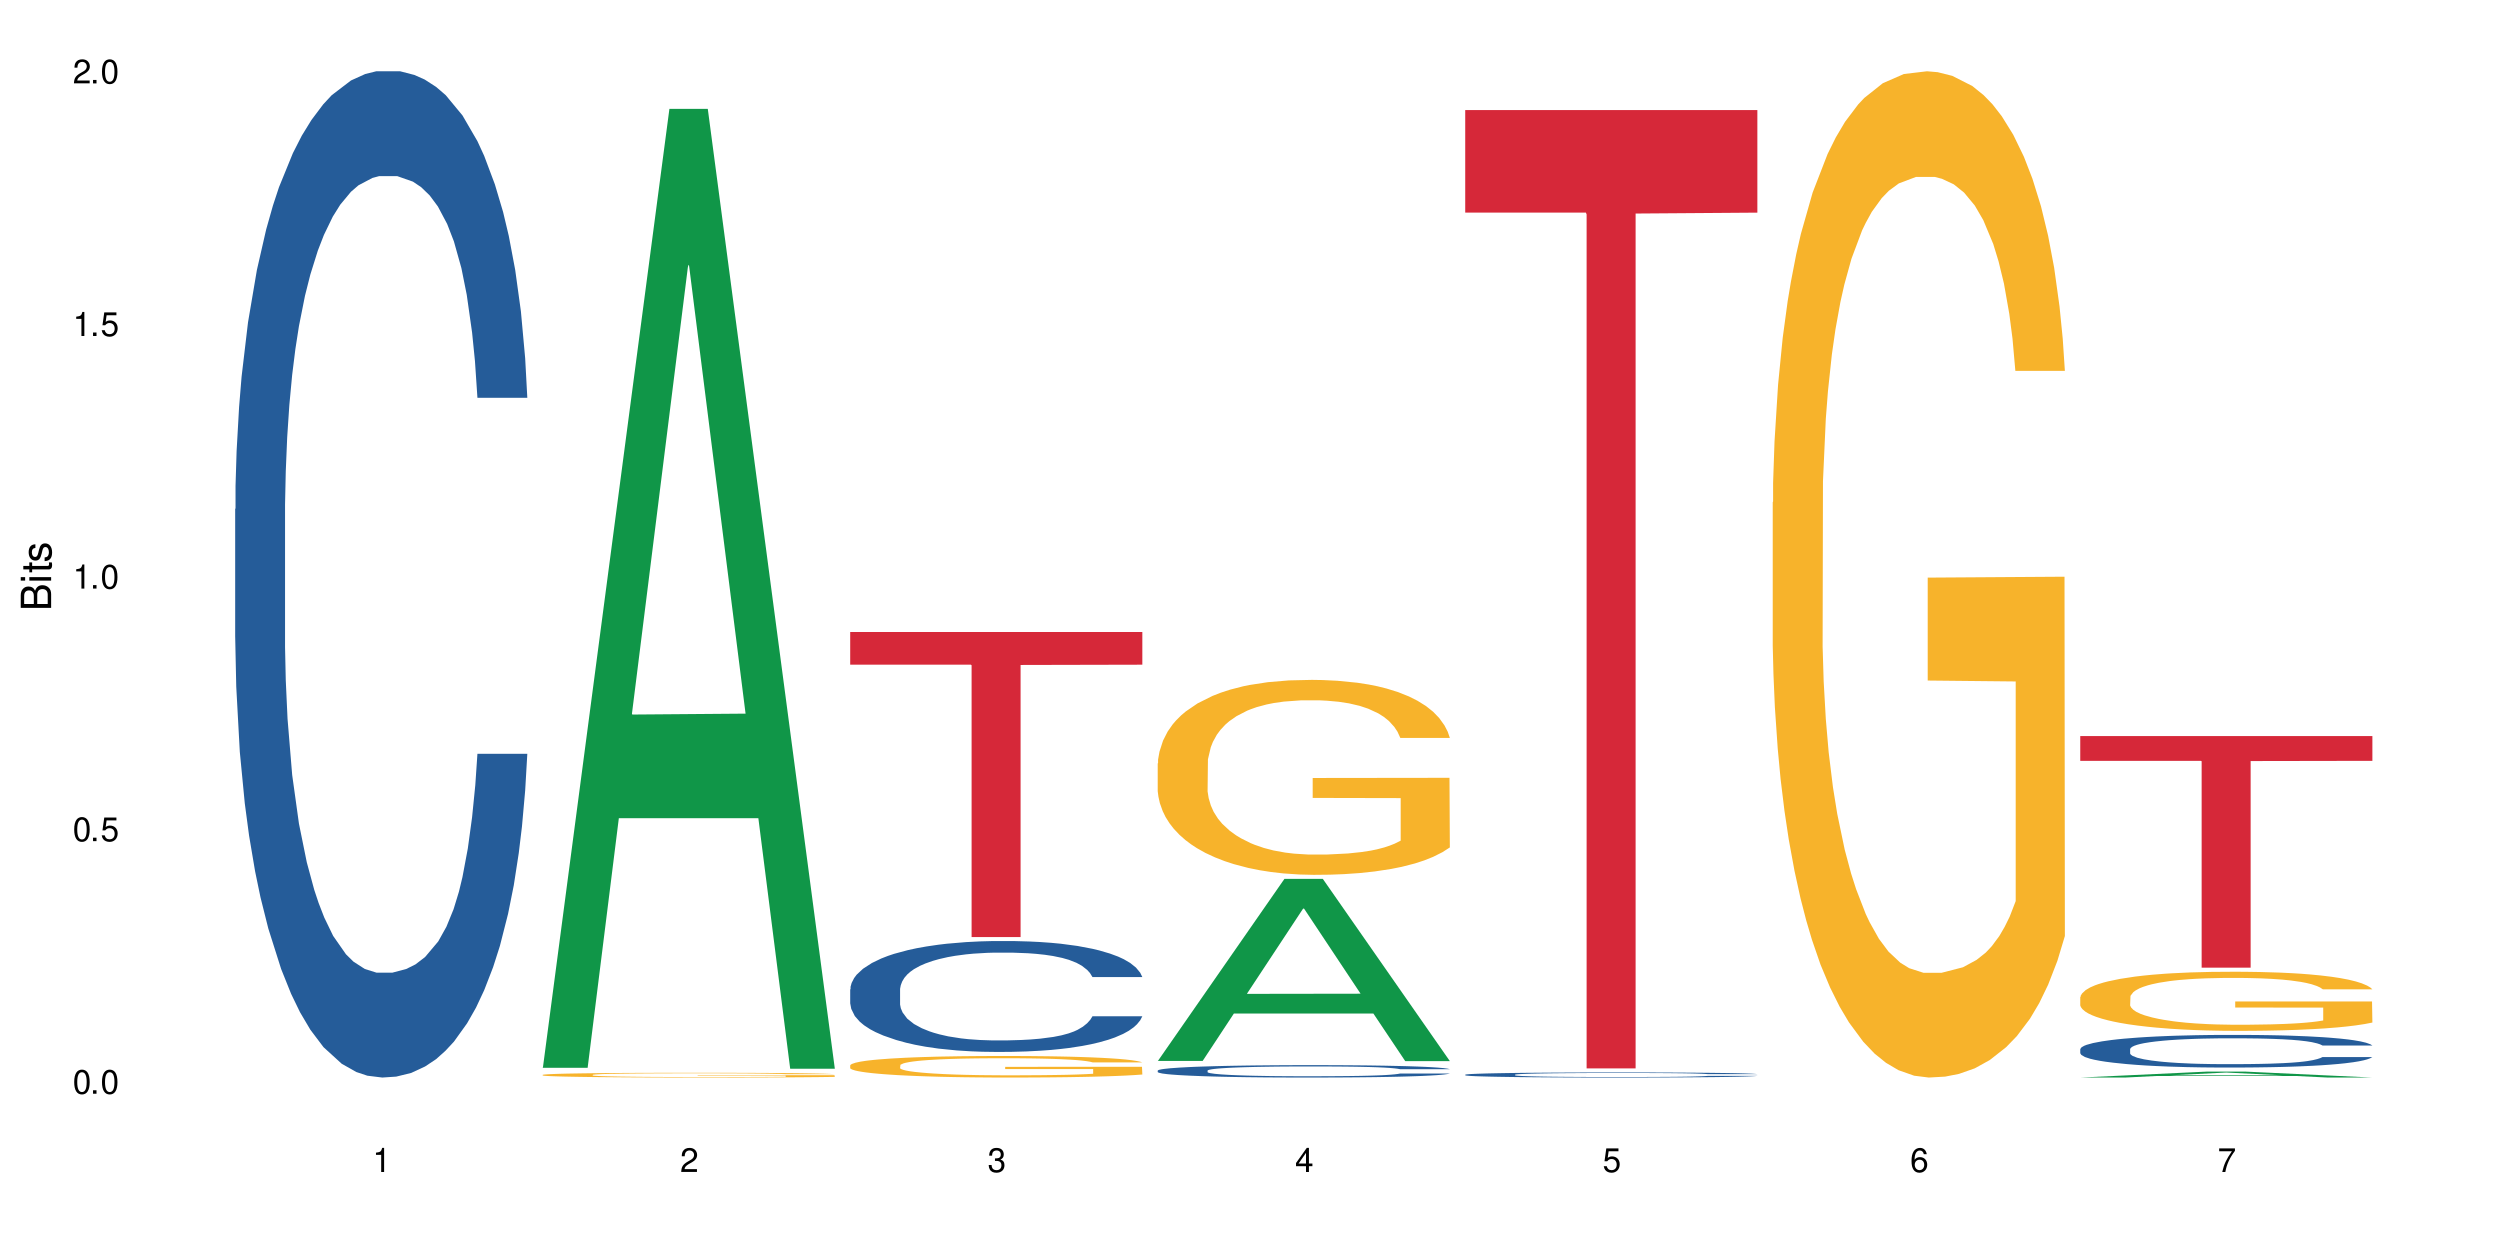 <?xml version="1.0" encoding="UTF-8"?>
<svg xmlns="http://www.w3.org/2000/svg" xmlns:xlink="http://www.w3.org/1999/xlink" width="720" height="360" viewBox="0 0 720 360">
<defs>
<g>
<g id="glyph-0-0">
</g>
<g id="glyph-0-1">
<path d="M 2.641 -6.938 C 2 -6.938 1.422 -6.656 1.078 -6.172 C 0.641 -5.562 0.406 -4.641 0.406 -3.359 C 0.406 -1.016 1.188 0.219 2.641 0.219 C 4.078 0.219 4.859 -1.016 4.859 -3.297 C 4.859 -4.641 4.656 -5.547 4.203 -6.172 C 3.844 -6.656 3.281 -6.938 2.641 -6.938 Z M 2.641 -6.188 C 3.547 -6.188 4 -5.25 4 -3.375 C 4 -1.406 3.562 -0.484 2.625 -0.484 C 1.734 -0.484 1.281 -1.438 1.281 -3.344 C 1.281 -5.25 1.734 -6.188 2.641 -6.188 Z M 2.641 -6.188 "/>
</g>
<g id="glyph-0-2">
<path d="M 1.828 -1 L 0.828 -1 L 0.828 0 L 1.828 0 Z M 1.828 -1 "/>
</g>
<g id="glyph-0-3">
<path d="M 4.562 -6.797 L 1.062 -6.797 L 0.547 -3.094 L 1.328 -3.094 C 1.719 -3.562 2.047 -3.734 2.578 -3.734 C 3.484 -3.734 4.062 -3.109 4.062 -2.094 C 4.062 -1.125 3.484 -0.531 2.578 -0.531 C 1.828 -0.531 1.375 -0.906 1.188 -1.672 L 0.328 -1.672 C 0.453 -1.109 0.547 -0.844 0.75 -0.594 C 1.125 -0.078 1.828 0.219 2.594 0.219 C 3.969 0.219 4.922 -0.781 4.922 -2.219 C 4.922 -3.562 4.031 -4.484 2.719 -4.484 C 2.25 -4.484 1.859 -4.359 1.469 -4.062 L 1.734 -5.969 L 4.562 -5.969 Z M 4.562 -6.797 "/>
</g>
<g id="glyph-0-4">
<path d="M 2.484 -4.938 L 2.484 0 L 3.328 0 L 3.328 -6.938 L 2.766 -6.938 C 2.469 -5.875 2.281 -5.734 0.984 -5.562 L 0.984 -4.938 Z M 2.484 -4.938 "/>
</g>
<g id="glyph-0-5">
<path d="M 4.859 -0.828 L 1.281 -0.828 C 1.359 -1.406 1.672 -1.781 2.5 -2.281 L 3.469 -2.828 C 4.406 -3.344 4.906 -4.062 4.906 -4.906 C 4.906 -5.484 4.672 -6.031 4.266 -6.406 C 3.859 -6.766 3.375 -6.938 2.719 -6.938 C 1.859 -6.938 1.219 -6.625 0.844 -6.031 C 0.609 -5.672 0.5 -5.234 0.484 -4.531 L 1.328 -4.531 C 1.359 -5.016 1.406 -5.281 1.531 -5.516 C 1.75 -5.938 2.188 -6.203 2.703 -6.203 C 3.469 -6.203 4.031 -5.641 4.031 -4.891 C 4.031 -4.344 3.719 -3.859 3.125 -3.516 L 2.234 -3 C 0.812 -2.172 0.406 -1.531 0.328 -0.016 L 4.859 -0.016 Z M 4.859 -0.828 "/>
</g>
<g id="glyph-0-6">
<path d="M 2.125 -3.188 L 2.578 -3.188 C 3.5 -3.188 3.984 -2.766 3.984 -1.922 C 3.984 -1.062 3.469 -0.531 2.594 -0.531 C 1.656 -0.531 1.203 -1 1.156 -2.016 L 0.312 -2.016 C 0.344 -1.453 0.438 -1.094 0.609 -0.781 C 0.953 -0.109 1.625 0.219 2.547 0.219 C 3.953 0.219 4.859 -0.625 4.859 -1.938 C 4.859 -2.828 4.516 -3.297 3.703 -3.594 C 4.344 -3.844 4.656 -4.328 4.656 -5.031 C 4.656 -6.219 3.875 -6.938 2.578 -6.938 C 1.203 -6.938 0.484 -6.172 0.453 -4.703 L 1.297 -4.703 C 1.312 -5.125 1.344 -5.359 1.453 -5.578 C 1.641 -5.969 2.062 -6.203 2.594 -6.203 C 3.344 -6.203 3.797 -5.75 3.797 -5 C 3.797 -4.516 3.609 -4.219 3.25 -4.047 C 3.016 -3.953 2.703 -3.922 2.125 -3.906 Z M 2.125 -3.188 "/>
</g>
<g id="glyph-0-7">
<path d="M 3.141 -1.672 L 3.141 0 L 3.984 0 L 3.984 -1.672 L 4.984 -1.672 L 4.984 -2.438 L 3.984 -2.438 L 3.984 -6.938 L 3.359 -6.938 L 0.266 -2.578 L 0.266 -1.672 Z M 3.141 -2.438 L 1 -2.438 L 3.141 -5.5 Z M 3.141 -2.438 "/>
</g>
<g id="glyph-0-8">
<path d="M 4.781 -5.125 C 4.609 -6.266 3.891 -6.938 2.844 -6.938 C 2.094 -6.938 1.422 -6.578 1.031 -5.953 C 0.594 -5.266 0.406 -4.422 0.406 -3.172 C 0.406 -2 0.578 -1.25 0.984 -0.641 C 1.359 -0.078 1.953 0.219 2.703 0.219 C 3.984 0.219 4.922 -0.75 4.922 -2.094 C 4.922 -3.375 4.062 -4.281 2.844 -4.281 C 2.172 -4.281 1.641 -4.031 1.281 -3.516 C 1.281 -5.234 1.828 -6.188 2.797 -6.188 C 3.391 -6.188 3.797 -5.797 3.938 -5.125 Z M 2.734 -3.531 C 3.547 -3.531 4.062 -2.953 4.062 -2.031 C 4.062 -1.156 3.484 -0.531 2.703 -0.531 C 1.922 -0.531 1.328 -1.188 1.328 -2.078 C 1.328 -2.938 1.906 -3.531 2.734 -3.531 Z M 2.734 -3.531 "/>
</g>
<g id="glyph-0-9">
<path d="M 4.984 -6.797 L 0.438 -6.797 L 0.438 -5.969 L 4.109 -5.969 C 2.5 -3.656 1.828 -2.234 1.328 0 L 2.219 0 C 2.594 -2.172 3.453 -4.047 4.984 -6.094 Z M 4.984 -6.797 "/>
</g>
<g id="glyph-1-0">
</g>
<g id="glyph-1-1">
<path d="M 0 -0.953 L 0 -4.891 C 0 -5.719 -0.234 -6.344 -0.734 -6.797 C -1.188 -7.234 -1.812 -7.469 -2.5 -7.469 C -3.547 -7.469 -4.188 -7 -4.625 -5.875 C -4.984 -6.688 -5.625 -7.094 -6.531 -7.094 C -7.172 -7.094 -7.734 -6.859 -8.141 -6.391 C -8.562 -5.922 -8.75 -5.344 -8.75 -4.5 L -8.75 -0.953 Z M -4.984 -2.062 L -7.766 -2.062 L -7.766 -4.219 C -7.766 -4.844 -7.688 -5.203 -7.453 -5.5 C -7.219 -5.812 -6.859 -5.969 -6.375 -5.969 C -5.891 -5.969 -5.531 -5.812 -5.297 -5.5 C -5.062 -5.203 -4.984 -4.844 -4.984 -4.219 Z M -0.984 -2.062 L -4 -2.062 L -4 -4.781 C -4 -5.766 -3.438 -6.359 -2.484 -6.359 C -1.547 -6.359 -0.984 -5.766 -0.984 -4.781 Z M -0.984 -2.062 "/>
</g>
<g id="glyph-1-2">
<path d="M -6.281 -1.797 L -6.281 -0.797 L 0 -0.797 L 0 -1.797 Z M -8.75 -1.797 L -8.75 -0.797 L -7.484 -0.797 L -7.484 -1.797 Z M -8.75 -1.797 "/>
</g>
<g id="glyph-1-3">
<path d="M -6.281 -3.047 L -6.281 -2.016 L -8.016 -2.016 L -8.016 -1.016 L -6.281 -1.016 L -6.281 -0.172 L -5.469 -0.172 L -5.469 -1.016 L -0.719 -1.016 C -0.078 -1.016 0.281 -1.453 0.281 -2.234 C 0.281 -2.5 0.25 -2.719 0.188 -3.047 L -0.641 -3.047 C -0.609 -2.906 -0.594 -2.766 -0.594 -2.562 C -0.594 -2.141 -0.719 -2.016 -1.156 -2.016 L -5.469 -2.016 L -5.469 -3.047 Z M -6.281 -3.047 "/>
</g>
<g id="glyph-1-4">
<path d="M -4.531 -5.25 C -5.766 -5.25 -6.469 -4.422 -6.469 -2.969 C -6.469 -1.516 -5.719 -0.562 -4.547 -0.562 C -3.562 -0.562 -3.094 -1.062 -2.734 -2.562 L -2.516 -3.484 C -2.344 -4.188 -2.094 -4.469 -1.641 -4.469 C -1.047 -4.469 -0.641 -3.875 -0.641 -3 C -0.641 -2.453 -0.797 -2 -1.062 -1.75 C -1.25 -1.594 -1.422 -1.531 -1.875 -1.469 L -1.875 -0.406 C -0.422 -0.453 0.281 -1.266 0.281 -2.922 C 0.281 -4.5 -0.5 -5.516 -1.719 -5.516 C -2.656 -5.516 -3.172 -4.984 -3.469 -3.734 L -3.703 -2.766 C -3.891 -1.953 -4.156 -1.609 -4.594 -1.609 C -5.188 -1.609 -5.547 -2.125 -5.547 -2.938 C -5.547 -3.75 -5.203 -4.172 -4.531 -4.203 Z M -4.531 -5.25 "/>
</g>
</g>
</defs>
<rect x="-72" y="-36" width="864" height="432" fill="rgb(100%, 100%, 100%)" fill-opacity="1"/>
<path fill-rule="nonzero" fill="rgb(14.51%, 36.078%, 60%)" fill-opacity="1" d="M 67.73 146.621 L 67.832 146.355 L 67.832 140 L 68.141 129.934 L 68.859 117.215 L 69.578 108.477 L 71.426 92.844 L 73.988 77.746 L 76.656 66.09 L 78.605 59.203 L 80.352 53.902 L 84.352 44.102 L 86.918 39.07 L 89.688 34.566 L 93.074 30.062 L 95.535 27.414 L 101.078 23.176 L 105.18 21.32 L 108.363 20.527 L 115.238 20.527 L 119.34 21.586 L 122.316 22.91 L 125.598 25.031 L 128.371 27.414 L 133.191 33.242 L 137.5 40.66 L 139.449 44.898 L 142.527 53.109 L 144.891 61.055 L 146.531 67.945 L 148.379 77.746 L 150.02 89.668 L 151.25 103.176 L 151.867 114.566 L 137.5 114.566 L 136.785 103.973 L 135.961 95.758 L 134.422 84.898 L 132.883 77.215 L 130.73 69.535 L 128.781 64.5 L 126.113 59.469 L 123.754 56.289 L 121.289 53.902 L 118.93 52.316 L 114.414 50.727 L 109.184 50.727 L 107.234 51.254 L 103.23 53.375 L 101.078 55.23 L 98 58.938 L 95.844 62.383 L 93.281 67.68 L 91.535 72.184 L 89.379 79.07 L 87.84 85.164 L 86.098 93.906 L 85.07 100.527 L 84.148 107.945 L 83.328 116.688 L 82.711 125.957 L 82.301 135.762 L 82.094 145.297 L 82.094 186.355 L 82.301 195.895 L 82.812 207.02 L 84.148 223.18 L 86.098 237.219 L 88.355 248.344 L 90.508 256.293 L 91.742 260 L 93.383 264.238 L 95.945 269.535 L 99.641 274.836 L 101.797 276.953 L 105.078 279.074 L 108.465 280.133 L 112.98 280.133 L 116.98 279.074 L 119.648 277.75 L 122.418 275.629 L 126.215 271.125 L 128.574 266.887 L 130.629 261.855 L 132.168 256.82 L 133.191 252.582 L 134.73 244.371 L 135.961 235.363 L 136.887 226.094 L 137.5 217.086 L 151.867 217.086 L 151.25 227.684 L 150.328 238.012 L 149.402 245.695 L 147.969 254.969 L 146.324 263.18 L 143.965 272.449 L 142.016 278.543 L 139.449 285.168 L 137.09 290.199 L 134.527 294.703 L 130.73 300 L 128.266 302.648 L 125.598 305.035 L 122.418 307.152 L 118.418 309.008 L 114.109 310.066 L 110.105 310.332 L 105.797 309.801 L 102.617 308.742 L 98.41 306.359 L 93.176 301.59 L 89.379 296.559 L 86.406 291.523 L 83.84 286.227 L 80.969 279.074 L 77.273 267.418 L 75.016 258.41 L 73.477 250.992 L 71.734 240.664 L 70.5 231.391 L 69.066 216.555 L 68.039 197.746 L 67.73 183.18 Z M 67.73 146.621 "/>
<path fill-rule="nonzero" fill="rgb(6.275%, 58.824%, 28.235%)" fill-opacity="1" d="M 156.293 307.535 L 156.383 307.277 L 192.789 31.359 L 203.844 31.359 L 240.43 307.797 L 227.574 307.797 L 218.406 235.637 L 178.227 235.637 L 169.238 307.535 L 156.293 307.535 L 182.094 205.789 L 214.723 205.527 L 198.453 76.523 L 198.273 76.266 L 198.094 77.043 L 182.004 205.527 L 182.094 205.789 Z M 156.293 307.535 "/>
<path fill-rule="nonzero" fill="rgb(96.863%, 70.196%, 16.863%)" fill-opacity="1" d="M 156.293 309.547 L 156.398 309.547 L 156.398 309.52 L 156.809 309.465 L 157.832 309.387 L 159.168 309.324 L 160.605 309.273 L 161.527 309.246 L 163.066 309.207 L 164.398 309.18 L 167.785 309.125 L 172.094 309.07 L 174.457 309.051 L 177.121 309.027 L 180.918 309.004 L 182.664 308.996 L 188 308.977 L 194.051 308.961 L 203.801 308.961 L 208.008 308.965 L 213.754 308.98 L 217.035 308.992 L 219.602 309.004 L 222.27 309.02 L 225.551 309.047 L 228.629 309.074 L 231.094 309.105 L 233.555 309.145 L 235.605 309.184 L 237.352 309.227 L 238.891 309.281 L 239.812 309.324 L 240.43 309.367 L 226.168 309.367 L 225.348 309.324 L 224.422 309.289 L 222.883 309.25 L 221.344 309.219 L 219.805 309.195 L 216.934 309.164 L 214.473 309.141 L 211.395 309.125 L 208.418 309.113 L 205.031 309.105 L 202.98 309.102 L 197.543 309.102 L 192.617 309.113 L 189.742 309.121 L 187.691 309.133 L 184.816 309.152 L 183.074 309.168 L 182.047 309.176 L 178.969 309.215 L 176.918 309.25 L 175.789 309.273 L 174.352 309.312 L 173.328 309.344 L 172.199 309.395 L 171.582 309.434 L 170.762 309.52 L 170.66 309.746 L 170.965 309.793 L 171.582 309.844 L 172.402 309.887 L 173.633 309.938 L 174.867 309.973 L 177.02 310.02 L 178.867 310.055 L 180.305 310.074 L 183.074 310.109 L 184.203 310.121 L 186.871 310.145 L 189.641 310.16 L 193.027 310.176 L 195.59 310.184 L 199.695 310.191 L 204.93 310.191 L 211.086 310.184 L 214.984 310.172 L 217.652 310.16 L 219.395 310.152 L 221.551 310.141 L 223.09 310.125 L 224.527 310.113 L 226.27 310.09 L 226.27 309.793 L 200.926 309.789 L 200.926 309.648 L 240.328 309.648 L 240.43 310.141 L 238.273 310.172 L 235.605 310.207 L 233.043 310.23 L 230.375 310.254 L 226.578 310.277 L 223.5 310.293 L 218.781 310.309 L 214.473 310.32 L 209.957 310.328 L 205.953 310.332 L 201.234 310.332 L 197.027 310.328 L 192.512 310.324 L 188.922 310.312 L 185.641 310.301 L 182.355 310.285 L 178.25 310.258 L 175.582 310.234 L 172.812 310.211 L 170.043 310.18 L 167.582 310.145 L 165.938 310.117 L 164.297 310.086 L 162.555 310.051 L 160.91 310.008 L 159.68 309.969 L 158.551 309.926 L 157.73 309.883 L 156.91 309.828 L 156.5 309.781 L 156.293 309.742 Z M 156.293 309.547 "/>
<path fill-rule="nonzero" fill="rgb(14.51%, 36.078%, 60%)" fill-opacity="1" d="M 244.859 284.926 L 244.961 284.898 L 244.961 284.195 L 245.27 283.086 L 245.988 281.688 L 246.703 280.723 L 248.551 279 L 251.117 277.34 L 253.785 276.055 L 255.734 275.297 L 257.477 274.711 L 261.48 273.633 L 264.043 273.078 L 266.816 272.582 L 270.199 272.086 L 272.664 271.793 L 278.203 271.328 L 282.309 271.121 L 285.488 271.035 L 292.363 271.035 L 296.469 271.152 L 299.441 271.297 L 302.727 271.531 L 305.496 271.793 L 310.32 272.434 L 314.629 273.254 L 316.578 273.719 L 319.656 274.625 L 322.016 275.5 L 323.656 276.258 L 325.504 277.34 L 327.145 278.652 L 328.379 280.141 L 328.992 281.395 L 314.629 281.395 L 313.91 280.227 L 313.09 279.324 L 311.551 278.125 L 310.012 277.281 L 307.855 276.434 L 305.906 275.879 L 303.238 275.324 L 300.879 274.973 L 298.418 274.711 L 296.059 274.535 L 291.543 274.363 L 286.309 274.363 L 284.359 274.418 L 280.359 274.652 L 278.203 274.859 L 275.125 275.266 L 272.973 275.645 L 270.406 276.23 L 268.66 276.727 L 266.508 277.484 L 264.969 278.156 L 263.223 279.117 L 262.199 279.848 L 261.273 280.664 L 260.453 281.629 L 259.84 282.648 L 259.426 283.73 L 259.223 284.781 L 259.223 289.305 L 259.426 290.355 L 259.941 291.578 L 261.273 293.359 L 263.223 294.906 L 265.48 296.133 L 267.637 297.008 L 268.867 297.418 L 270.508 297.883 L 273.074 298.469 L 276.77 299.051 L 278.922 299.285 L 282.207 299.516 L 285.59 299.633 L 290.105 299.633 L 294.109 299.516 L 296.773 299.371 L 299.547 299.137 L 303.344 298.641 L 305.703 298.176 L 307.754 297.621 L 309.293 297.066 L 310.32 296.598 L 311.859 295.695 L 313.09 294.703 L 314.012 293.68 L 314.629 292.688 L 328.992 292.688 L 328.379 293.855 L 327.453 294.992 L 326.531 295.84 L 325.094 296.863 L 323.453 297.766 L 321.094 298.789 L 319.145 299.461 L 316.578 300.188 L 314.219 300.742 L 311.652 301.238 L 307.855 301.824 L 305.395 302.113 L 302.727 302.379 L 299.547 302.609 L 295.543 302.816 L 291.234 302.934 L 287.234 302.961 L 282.926 302.902 L 279.742 302.785 L 275.535 302.523 L 270.305 302 L 266.508 301.445 L 263.531 300.891 L 260.965 300.305 L 258.094 299.516 L 254.398 298.234 L 252.145 297.242 L 250.605 296.426 L 248.859 295.285 L 247.629 294.266 L 246.191 292.629 L 245.164 290.559 L 244.859 288.953 Z M 244.859 284.926 "/>
<path fill-rule="nonzero" fill="rgb(96.863%, 70.196%, 16.863%)" fill-opacity="1" d="M 244.859 306.785 L 244.961 306.777 L 244.961 306.664 L 245.371 306.41 L 246.398 306.059 L 247.73 305.77 L 249.168 305.543 L 250.09 305.422 L 251.629 305.254 L 252.965 305.129 L 256.348 304.875 L 260.66 304.637 L 263.02 304.535 L 265.688 304.438 L 269.484 304.328 L 271.227 304.289 L 276.562 304.199 L 282.617 304.141 L 289.285 304.125 L 292.363 304.129 L 296.57 304.152 L 302.316 304.215 L 305.598 304.273 L 308.164 304.328 L 310.832 304.402 L 314.117 304.516 L 317.195 304.652 L 319.656 304.789 L 322.117 304.957 L 324.172 305.141 L 325.914 305.34 L 327.453 305.578 L 328.379 305.773 L 328.992 305.973 L 314.73 305.973 L 313.91 305.773 L 312.988 305.621 L 311.449 305.434 L 309.91 305.297 L 308.371 305.191 L 305.496 305.043 L 303.035 304.953 L 299.957 304.875 L 296.98 304.824 L 293.594 304.789 L 291.543 304.777 L 286.105 304.777 L 281.18 304.816 L 278.309 304.863 L 276.254 304.906 L 273.383 304.992 L 271.637 305.059 L 270.613 305.105 L 267.535 305.281 L 265.48 305.441 L 264.352 305.547 L 262.918 305.719 L 261.891 305.871 L 260.762 306.098 L 260.145 306.27 L 259.324 306.652 L 259.223 307.672 L 259.531 307.891 L 260.145 308.121 L 260.965 308.324 L 262.199 308.543 L 263.43 308.707 L 265.582 308.926 L 267.43 309.074 L 268.867 309.172 L 271.637 309.324 L 272.766 309.375 L 275.434 309.477 L 278.203 309.555 L 281.59 309.625 L 284.156 309.656 L 288.258 309.688 L 293.492 309.688 L 299.648 309.652 L 303.547 309.605 L 306.215 309.562 L 307.961 309.523 L 310.113 309.461 L 311.652 309.402 L 313.09 309.34 L 314.832 309.242 L 314.832 307.891 L 289.492 307.883 L 289.492 307.25 L 328.891 307.242 L 328.992 309.461 L 326.84 309.613 L 324.172 309.762 L 321.605 309.875 L 318.938 309.969 L 315.141 310.078 L 312.062 310.145 L 307.344 310.227 L 303.035 310.277 L 298.52 310.309 L 294.52 310.328 L 289.797 310.332 L 285.59 310.32 L 281.078 310.285 L 277.484 310.242 L 274.203 310.184 L 270.918 310.113 L 266.816 309.992 L 264.148 309.895 L 261.379 309.777 L 258.605 309.637 L 256.145 309.48 L 254.504 309.363 L 252.859 309.227 L 251.117 309.059 L 249.477 308.863 L 248.242 308.688 L 247.113 308.488 L 246.293 308.305 L 245.473 308.047 L 245.062 307.844 L 244.859 307.668 Z M 244.859 306.785 "/>
<path fill-rule="nonzero" fill="rgb(83.922%, 15.686%, 22.353%)" fill-opacity="1" d="M 244.859 182.023 L 328.992 182.023 L 328.992 191.43 L 293.93 191.512 L 293.93 269.871 L 279.82 269.871 L 279.82 191.594 L 279.617 191.43 L 244.859 191.43 Z M 244.859 182.023 "/>
<path fill-rule="nonzero" fill="rgb(6.275%, 58.824%, 28.235%)" fill-opacity="1" d="M 333.422 305.551 L 333.512 305.5 L 369.914 253.121 L 380.973 253.121 L 417.555 305.598 L 404.703 305.598 L 395.535 291.902 L 355.355 291.902 L 346.363 305.551 L 333.422 305.551 L 359.219 286.234 L 391.848 286.184 L 375.578 261.695 L 375.398 261.645 L 375.219 261.793 L 359.129 286.184 L 359.219 286.234 Z M 333.422 305.551 "/>
<path fill-rule="nonzero" fill="rgb(14.51%, 36.078%, 60%)" fill-opacity="1" d="M 333.422 308.316 L 333.523 308.312 L 333.523 308.234 L 333.832 308.109 L 334.551 307.953 L 335.27 307.848 L 337.113 307.652 L 339.68 307.469 L 342.348 307.324 L 344.297 307.238 L 346.043 307.176 L 350.043 307.055 L 352.609 306.992 L 355.379 306.938 L 358.766 306.883 L 361.227 306.848 L 366.766 306.797 L 370.871 306.773 L 374.051 306.762 L 380.926 306.762 L 385.031 306.777 L 388.008 306.793 L 391.289 306.82 L 394.059 306.848 L 398.883 306.922 L 403.191 307.012 L 405.141 307.062 L 408.219 307.164 L 410.578 307.262 L 412.223 307.348 L 414.066 307.469 L 415.711 307.613 L 416.941 307.781 L 417.555 307.922 L 403.191 307.922 L 402.473 307.793 L 401.652 307.691 L 400.113 307.555 L 398.574 307.461 L 396.422 307.367 L 394.469 307.305 L 391.805 307.242 L 389.441 307.203 L 386.98 307.176 L 384.621 307.156 L 380.105 307.137 L 374.875 307.137 L 372.922 307.141 L 368.922 307.168 L 366.766 307.191 L 363.688 307.238 L 361.535 307.277 L 358.969 307.344 L 357.227 307.398 L 355.07 307.484 L 353.531 307.559 L 351.789 307.668 L 350.762 307.75 L 349.836 307.84 L 349.016 307.949 L 348.402 308.062 L 347.992 308.184 L 347.785 308.301 L 347.785 308.805 L 347.992 308.922 L 348.504 309.059 L 349.836 309.258 L 351.789 309.434 L 354.043 309.57 L 356.199 309.668 L 357.43 309.711 L 359.07 309.766 L 361.637 309.828 L 365.332 309.895 L 367.484 309.922 L 370.77 309.949 L 374.156 309.961 L 378.668 309.961 L 382.672 309.949 L 385.34 309.93 L 388.109 309.906 L 391.906 309.852 L 394.266 309.797 L 396.316 309.734 L 397.855 309.672 L 398.883 309.621 L 400.422 309.52 L 401.652 309.41 L 402.578 309.297 L 403.191 309.184 L 417.555 309.184 L 416.941 309.316 L 416.016 309.441 L 415.094 309.535 L 413.656 309.652 L 412.016 309.75 L 409.656 309.867 L 407.707 309.941 L 405.141 310.023 L 402.781 310.086 L 400.215 310.141 L 396.422 310.207 L 393.957 310.238 L 391.289 310.266 L 388.109 310.293 L 384.109 310.316 L 379.797 310.328 L 375.797 310.332 L 371.488 310.324 L 368.305 310.312 L 364.102 310.285 L 358.867 310.227 L 355.07 310.164 L 352.094 310.102 L 349.531 310.035 L 346.656 309.949 L 342.965 309.805 L 340.707 309.691 L 339.168 309.602 L 337.422 309.473 L 336.191 309.359 L 334.754 309.176 L 333.73 308.945 L 333.422 308.766 Z M 333.422 308.316 "/>
<path fill-rule="nonzero" fill="rgb(96.863%, 70.196%, 16.863%)" fill-opacity="1" d="M 333.422 219.855 L 333.523 219.801 L 333.523 218.777 L 333.934 216.469 L 334.961 213.289 L 336.293 210.676 L 337.73 208.625 L 338.652 207.547 L 340.191 206.008 L 341.527 204.879 L 344.914 202.57 L 349.223 200.418 L 351.582 199.496 L 354.25 198.625 L 358.047 197.648 L 359.789 197.289 L 365.125 196.469 L 371.18 195.957 L 377.848 195.805 L 380.926 195.855 L 385.133 196.059 L 390.879 196.625 L 394.164 197.137 L 396.727 197.648 L 399.395 198.316 L 402.68 199.34 L 405.758 200.57 L 408.219 201.805 L 410.684 203.34 L 412.734 204.98 L 414.477 206.777 L 416.016 208.93 L 416.941 210.727 L 417.555 212.52 L 403.293 212.52 L 402.473 210.727 L 401.551 209.34 L 400.012 207.648 L 398.473 206.418 L 396.934 205.445 L 394.059 204.109 L 391.598 203.289 L 388.52 202.57 L 385.543 202.109 L 382.156 201.805 L 380.105 201.699 L 374.668 201.699 L 369.742 202.059 L 366.871 202.469 L 364.816 202.879 L 361.945 203.648 L 360.199 204.266 L 359.176 204.676 L 356.098 206.266 L 354.043 207.699 L 352.914 208.676 L 351.48 210.215 L 350.453 211.598 L 349.324 213.648 L 348.711 215.188 L 347.887 218.676 L 347.785 227.906 L 348.094 229.855 L 348.711 231.957 L 349.531 233.801 L 350.762 235.75 L 351.992 237.238 L 354.148 239.238 L 355.992 240.57 L 357.43 241.441 L 360.199 242.828 L 361.328 243.289 L 363.996 244.211 L 366.766 244.93 L 370.152 245.547 L 372.719 245.852 L 376.824 246.109 L 382.055 246.109 L 388.211 245.801 L 392.109 245.391 L 394.777 244.98 L 396.523 244.621 L 398.676 244.059 L 400.215 243.547 L 401.652 242.98 L 403.398 242.109 L 403.398 229.855 L 378.055 229.801 L 378.055 224.059 L 417.453 224.008 L 417.555 244.059 L 415.402 245.441 L 412.734 246.777 L 410.168 247.801 L 407.5 248.672 L 403.703 249.648 L 400.625 250.262 L 395.906 250.98 L 391.598 251.441 L 387.082 251.75 L 383.082 251.906 L 378.363 251.957 L 374.156 251.852 L 369.641 251.547 L 366.051 251.137 L 362.766 250.621 L 359.484 249.957 L 355.379 248.879 L 352.711 248.008 L 349.941 246.93 L 347.172 245.648 L 344.707 244.262 L 343.066 243.188 L 341.426 241.957 L 339.68 240.418 L 338.039 238.676 L 336.809 237.086 L 335.68 235.289 L 334.859 233.598 L 334.035 231.289 L 333.625 229.441 L 333.422 227.855 Z M 333.422 219.855 "/>
<path fill-rule="nonzero" fill="rgb(14.51%, 36.078%, 60%)" fill-opacity="1" d="M 421.984 309.504 L 422.086 309.504 L 422.086 309.473 L 422.395 309.422 L 423.113 309.355 L 423.832 309.312 L 425.68 309.234 L 428.242 309.156 L 430.91 309.098 L 432.859 309.062 L 434.605 309.035 L 438.605 308.984 L 441.172 308.961 L 443.941 308.938 L 447.328 308.914 L 449.789 308.902 L 455.332 308.879 L 459.434 308.871 L 462.617 308.867 L 469.488 308.867 L 473.594 308.871 L 476.57 308.879 L 479.852 308.891 L 482.625 308.902 L 487.445 308.93 L 491.754 308.969 L 493.703 308.992 L 496.781 309.031 L 499.145 309.07 L 500.785 309.105 L 502.633 309.156 L 504.273 309.215 L 505.504 309.285 L 506.121 309.344 L 491.754 309.344 L 491.035 309.289 L 490.215 309.246 L 488.676 309.191 L 487.137 309.152 L 484.984 309.113 L 483.035 309.09 L 480.367 309.062 L 478.008 309.047 L 475.543 309.035 L 473.184 309.027 L 468.668 309.02 L 463.438 309.02 L 461.488 309.023 L 457.484 309.031 L 455.332 309.043 L 452.254 309.062 L 450.098 309.078 L 447.531 309.105 L 445.789 309.129 L 443.633 309.164 L 442.094 309.195 L 440.352 309.238 L 439.324 309.273 L 438.402 309.309 L 437.582 309.352 L 436.965 309.398 L 436.555 309.449 L 436.348 309.496 L 436.348 309.707 L 436.555 309.754 L 437.066 309.809 L 438.402 309.891 L 440.352 309.961 L 442.609 310.02 L 444.762 310.059 L 445.992 310.078 L 447.637 310.098 L 450.199 310.125 L 453.895 310.152 L 456.051 310.164 L 459.332 310.176 L 462.719 310.18 L 467.234 310.18 L 471.234 310.176 L 473.902 310.168 L 476.672 310.156 L 480.469 310.133 L 482.828 310.113 L 484.879 310.086 L 486.418 310.062 L 487.445 310.039 L 488.984 310 L 490.215 309.953 L 491.141 309.906 L 491.754 309.859 L 506.121 309.859 L 505.504 309.914 L 504.582 309.965 L 503.656 310.004 L 502.223 310.051 L 500.578 310.094 L 498.219 310.141 L 496.27 310.172 L 493.703 310.207 L 491.344 310.23 L 488.781 310.254 L 484.984 310.281 L 482.52 310.293 L 479.852 310.305 L 476.672 310.316 L 472.672 310.324 L 468.363 310.332 L 464.359 310.332 L 460.051 310.328 L 456.871 310.324 L 452.664 310.312 L 447.43 310.289 L 443.633 310.262 L 440.66 310.238 L 438.094 310.211 L 435.219 310.176 L 431.527 310.117 L 429.27 310.07 L 427.73 310.031 L 425.984 309.98 L 424.754 309.934 L 423.32 309.859 L 422.293 309.762 L 421.984 309.691 Z M 421.984 309.504 "/>
<path fill-rule="nonzero" fill="rgb(83.922%, 15.686%, 22.353%)" fill-opacity="1" d="M 421.984 31.695 L 506.121 31.695 L 506.121 61.238 L 471.055 61.5 L 471.055 307.703 L 456.945 307.703 L 456.945 61.758 L 456.742 61.238 L 421.984 61.238 Z M 421.984 31.695 "/>
<path fill-rule="nonzero" fill="rgb(96.863%, 70.196%, 16.863%)" fill-opacity="1" d="M 510.547 144.652 L 510.652 144.387 L 510.652 139.094 L 511.062 127.184 L 512.086 110.777 L 513.422 97.277 L 514.855 86.691 L 515.781 81.133 L 517.32 73.195 L 518.652 67.371 L 522.039 55.461 L 526.348 44.348 L 528.707 39.582 L 531.375 35.082 L 535.172 30.055 L 536.918 28.203 L 542.254 23.965 L 548.305 21.32 L 554.977 20.527 L 558.055 20.789 L 562.262 21.848 L 568.008 24.762 L 571.289 27.406 L 573.855 30.055 L 576.523 33.496 L 579.805 38.789 L 582.883 45.141 L 585.348 51.492 L 587.809 59.43 L 589.859 67.902 L 591.605 77.164 L 593.145 88.281 L 594.066 97.543 L 594.684 106.805 L 580.422 106.805 L 579.602 97.543 L 578.676 90.398 L 577.137 81.664 L 575.598 75.312 L 574.059 70.281 L 571.188 63.402 L 568.723 59.168 L 565.645 55.461 L 562.672 53.078 L 559.285 51.492 L 557.234 50.961 L 551.793 50.961 L 546.871 52.816 L 543.996 54.934 L 541.945 57.051 L 539.07 61.02 L 537.328 64.195 L 536.301 66.312 L 533.223 74.516 L 531.172 81.93 L 530.043 86.957 L 528.605 94.898 L 527.582 102.043 L 526.453 112.629 L 525.836 120.57 L 525.016 138.566 L 524.914 186.207 L 525.219 196.262 L 525.836 207.113 L 526.656 216.641 L 527.887 226.699 L 529.121 234.375 L 531.273 244.695 L 533.121 251.578 L 534.559 256.078 L 537.328 263.223 L 538.457 265.605 L 541.125 270.367 L 543.895 274.074 L 547.281 277.25 L 549.844 278.836 L 553.949 280.16 L 559.184 280.16 L 565.34 278.574 L 569.238 276.457 L 571.906 274.34 L 573.648 272.484 L 575.805 269.574 L 577.344 266.926 L 578.781 264.016 L 580.523 259.516 L 580.523 196.262 L 555.18 195.996 L 555.18 166.355 L 594.582 166.09 L 594.684 269.574 L 592.527 276.719 L 589.859 283.602 L 587.297 288.895 L 584.629 293.395 L 580.832 298.422 L 577.754 301.598 L 573.035 305.305 L 568.723 307.688 L 564.211 309.273 L 560.207 310.066 L 555.488 310.332 L 551.281 309.805 L 546.766 308.215 L 543.176 306.098 L 539.895 303.453 L 536.609 300.012 L 532.504 294.453 L 529.836 289.953 L 527.066 284.395 L 524.297 277.777 L 521.836 270.633 L 520.191 265.074 L 518.551 258.723 L 516.809 250.781 L 515.164 241.785 L 513.934 233.578 L 512.805 224.316 L 511.984 215.582 L 511.164 203.672 L 510.754 194.145 L 510.547 185.941 Z M 510.547 144.652 "/>
<path fill-rule="nonzero" fill="rgb(6.275%, 58.824%, 28.235%)" fill-opacity="1" d="M 599.113 310.332 L 599.203 310.328 L 635.605 308.621 L 646.664 308.621 L 683.246 310.332 L 670.395 310.332 L 661.223 309.887 L 621.043 309.887 L 612.055 310.332 L 599.113 310.332 L 624.91 309.699 L 657.539 309.699 L 641.27 308.898 L 641.09 308.898 L 640.91 308.902 L 624.82 309.699 L 624.91 309.699 Z M 599.113 310.332 "/>
<path fill-rule="nonzero" fill="rgb(14.51%, 36.078%, 60%)" fill-opacity="1" d="M 599.113 302.145 L 599.215 302.137 L 599.215 301.93 L 599.523 301.602 L 600.238 301.191 L 600.957 300.906 L 602.805 300.398 L 605.371 299.91 L 608.039 299.531 L 609.988 299.309 L 611.73 299.137 L 615.734 298.82 L 618.297 298.656 L 621.07 298.508 L 624.453 298.363 L 626.918 298.277 L 632.457 298.141 L 636.562 298.078 L 639.742 298.055 L 646.617 298.055 L 650.723 298.09 L 653.695 298.133 L 656.98 298.199 L 659.75 298.277 L 664.574 298.465 L 668.883 298.707 L 670.832 298.844 L 673.91 299.109 L 676.27 299.367 L 677.91 299.594 L 679.758 299.91 L 681.398 300.297 L 682.633 300.734 L 683.246 301.105 L 668.883 301.105 L 668.164 300.762 L 667.344 300.496 L 665.805 300.141 L 664.266 299.895 L 662.109 299.645 L 660.16 299.48 L 657.492 299.316 L 655.133 299.215 L 652.672 299.137 L 650.312 299.086 L 645.797 299.035 L 640.562 299.035 L 638.613 299.051 L 634.613 299.121 L 632.457 299.18 L 629.379 299.301 L 627.227 299.41 L 624.66 299.582 L 622.914 299.73 L 620.762 299.953 L 619.223 300.152 L 617.477 300.434 L 616.453 300.648 L 615.527 300.891 L 614.707 301.172 L 614.09 301.473 L 613.68 301.793 L 613.477 302.102 L 613.477 303.434 L 613.68 303.742 L 614.195 304.105 L 615.527 304.629 L 617.477 305.086 L 619.734 305.445 L 621.891 305.703 L 623.121 305.824 L 624.762 305.961 L 627.328 306.133 L 631.02 306.305 L 633.176 306.375 L 636.461 306.441 L 639.844 306.477 L 644.359 306.477 L 648.359 306.441 L 651.027 306.398 L 653.801 306.332 L 657.594 306.184 L 659.957 306.047 L 662.008 305.883 L 663.547 305.719 L 664.574 305.582 L 666.113 305.316 L 667.344 305.023 L 668.266 304.723 L 668.883 304.43 L 683.246 304.43 L 682.633 304.773 L 681.707 305.109 L 680.785 305.359 L 679.348 305.66 L 677.707 305.926 L 675.348 306.227 L 673.398 306.426 L 670.832 306.641 L 668.473 306.805 L 665.906 306.949 L 662.109 307.121 L 659.648 307.207 L 656.98 307.285 L 653.801 307.352 L 649.797 307.414 L 645.488 307.449 L 641.488 307.457 L 637.176 307.438 L 633.996 307.406 L 629.789 307.328 L 624.559 307.172 L 620.762 307.008 L 617.785 306.848 L 615.219 306.676 L 612.348 306.441 L 608.652 306.062 L 606.395 305.773 L 604.855 305.531 L 603.113 305.195 L 601.883 304.895 L 600.445 304.414 L 599.418 303.805 L 599.113 303.332 Z M 599.113 302.145 "/>
<path fill-rule="nonzero" fill="rgb(96.863%, 70.196%, 16.863%)" fill-opacity="1" d="M 599.113 287.152 L 599.215 287.137 L 599.215 286.828 L 599.625 286.129 L 600.652 285.164 L 601.984 284.371 L 603.422 283.75 L 604.344 283.422 L 605.883 282.953 L 607.219 282.613 L 610.602 281.914 L 614.914 281.258 L 617.273 280.98 L 619.941 280.715 L 623.738 280.418 L 625.48 280.312 L 630.816 280.062 L 636.871 279.906 L 643.539 279.859 L 646.617 279.875 L 650.824 279.938 L 656.57 280.109 L 659.852 280.266 L 662.418 280.418 L 665.086 280.621 L 668.367 280.934 L 671.445 281.305 L 673.91 281.68 L 676.371 282.145 L 678.426 282.645 L 680.168 283.188 L 681.707 283.84 L 682.633 284.387 L 683.246 284.93 L 668.984 284.93 L 668.164 284.387 L 667.242 283.965 L 665.703 283.453 L 664.164 283.078 L 662.625 282.785 L 659.75 282.379 L 657.289 282.129 L 654.211 281.914 L 651.234 281.773 L 647.848 281.68 L 645.797 281.648 L 640.359 281.648 L 635.434 281.758 L 632.559 281.883 L 630.508 282.008 L 627.637 282.238 L 625.891 282.426 L 624.863 282.551 L 621.785 283.031 L 619.734 283.469 L 618.605 283.766 L 617.168 284.23 L 616.145 284.648 L 615.016 285.273 L 614.398 285.738 L 613.578 286.797 L 613.477 289.598 L 613.785 290.188 L 614.398 290.824 L 615.219 291.383 L 616.453 291.977 L 617.684 292.426 L 619.836 293.031 L 621.684 293.438 L 623.121 293.703 L 625.891 294.121 L 627.02 294.262 L 629.688 294.543 L 632.457 294.758 L 635.844 294.945 L 638.41 295.039 L 642.512 295.117 L 647.746 295.117 L 653.902 295.023 L 657.801 294.898 L 660.469 294.773 L 662.211 294.668 L 664.367 294.496 L 665.906 294.34 L 667.344 294.168 L 669.086 293.902 L 669.086 290.188 L 643.742 290.172 L 643.742 288.43 L 683.145 288.414 L 683.246 294.496 L 681.094 294.914 L 678.426 295.32 L 675.859 295.629 L 673.191 295.895 L 669.395 296.191 L 666.316 296.375 L 661.598 296.594 L 657.289 296.734 L 652.773 296.828 L 648.773 296.875 L 644.051 296.891 L 639.844 296.859 L 635.332 296.766 L 631.738 296.641 L 628.457 296.484 L 625.172 296.285 L 621.07 295.957 L 618.402 295.691 L 615.629 295.367 L 612.859 294.977 L 610.398 294.559 L 608.758 294.23 L 607.113 293.855 L 605.371 293.391 L 603.73 292.863 L 602.496 292.379 L 601.367 291.836 L 600.547 291.324 L 599.727 290.621 L 599.316 290.062 L 599.113 289.582 Z M 599.113 287.152 "/>
<path fill-rule="nonzero" fill="rgb(83.922%, 15.686%, 22.353%)" fill-opacity="1" d="M 599.113 211.98 L 683.246 211.98 L 683.246 219.121 L 648.184 219.184 L 648.184 278.695 L 634.074 278.695 L 634.074 219.246 L 633.871 219.121 L 599.113 219.121 Z M 599.113 211.98 "/>
<g fill="rgb(0%, 0%, 0%)" fill-opacity="1">
<use xlink:href="#glyph-0-1" x="20.965" y="314.993"/>
<use xlink:href="#glyph-0-2" x="25.965" y="314.993"/>
<use xlink:href="#glyph-0-1" x="28.965" y="314.993"/>
</g>
<g fill="rgb(0%, 0%, 0%)" fill-opacity="1">
<use xlink:href="#glyph-0-1" x="20.965" y="242.251"/>
<use xlink:href="#glyph-0-2" x="25.965" y="242.251"/>
<use xlink:href="#glyph-0-3" x="28.965" y="242.251"/>
</g>
<g fill="rgb(0%, 0%, 0%)" fill-opacity="1">
<use xlink:href="#glyph-0-4" x="20.965" y="169.509"/>
<use xlink:href="#glyph-0-2" x="25.965" y="169.509"/>
<use xlink:href="#glyph-0-1" x="28.965" y="169.509"/>
</g>
<g fill="rgb(0%, 0%, 0%)" fill-opacity="1">
<use xlink:href="#glyph-0-4" x="20.965" y="96.767"/>
<use xlink:href="#glyph-0-2" x="25.965" y="96.767"/>
<use xlink:href="#glyph-0-3" x="28.965" y="96.767"/>
</g>
<g fill="rgb(0%, 0%, 0%)" fill-opacity="1">
<use xlink:href="#glyph-0-5" x="20.965" y="24.024"/>
<use xlink:href="#glyph-0-2" x="25.965" y="24.024"/>
<use xlink:href="#glyph-0-1" x="28.965" y="24.024"/>
</g>
<g fill="rgb(0%, 0%, 0%)" fill-opacity="1">
<use xlink:href="#glyph-0-4" x="107.297" y="337.532"/>
</g>
<g fill="rgb(0%, 0%, 0%)" fill-opacity="1">
<use xlink:href="#glyph-0-5" x="195.863" y="337.532"/>
</g>
<g fill="rgb(0%, 0%, 0%)" fill-opacity="1">
<use xlink:href="#glyph-0-6" x="284.426" y="337.532"/>
</g>
<g fill="rgb(0%, 0%, 0%)" fill-opacity="1">
<use xlink:href="#glyph-0-7" x="372.988" y="337.532"/>
</g>
<g fill="rgb(0%, 0%, 0%)" fill-opacity="1">
<use xlink:href="#glyph-0-3" x="461.551" y="337.532"/>
</g>
<g fill="rgb(0%, 0%, 0%)" fill-opacity="1">
<use xlink:href="#glyph-0-8" x="550.117" y="337.532"/>
</g>
<g fill="rgb(0%, 0%, 0%)" fill-opacity="1">
<use xlink:href="#glyph-0-9" x="638.68" y="337.532"/>
</g>
<g fill="rgb(0%, 0%, 0%)" fill-opacity="1">
<use xlink:href="#glyph-1-1" x="14.725" y="176.012"/>
<use xlink:href="#glyph-1-2" x="14.725" y="168.012"/>
<use xlink:href="#glyph-1-3" x="14.725" y="165.012"/>
<use xlink:href="#glyph-1-4" x="14.725" y="162.012"/>
</g>
</svg>
